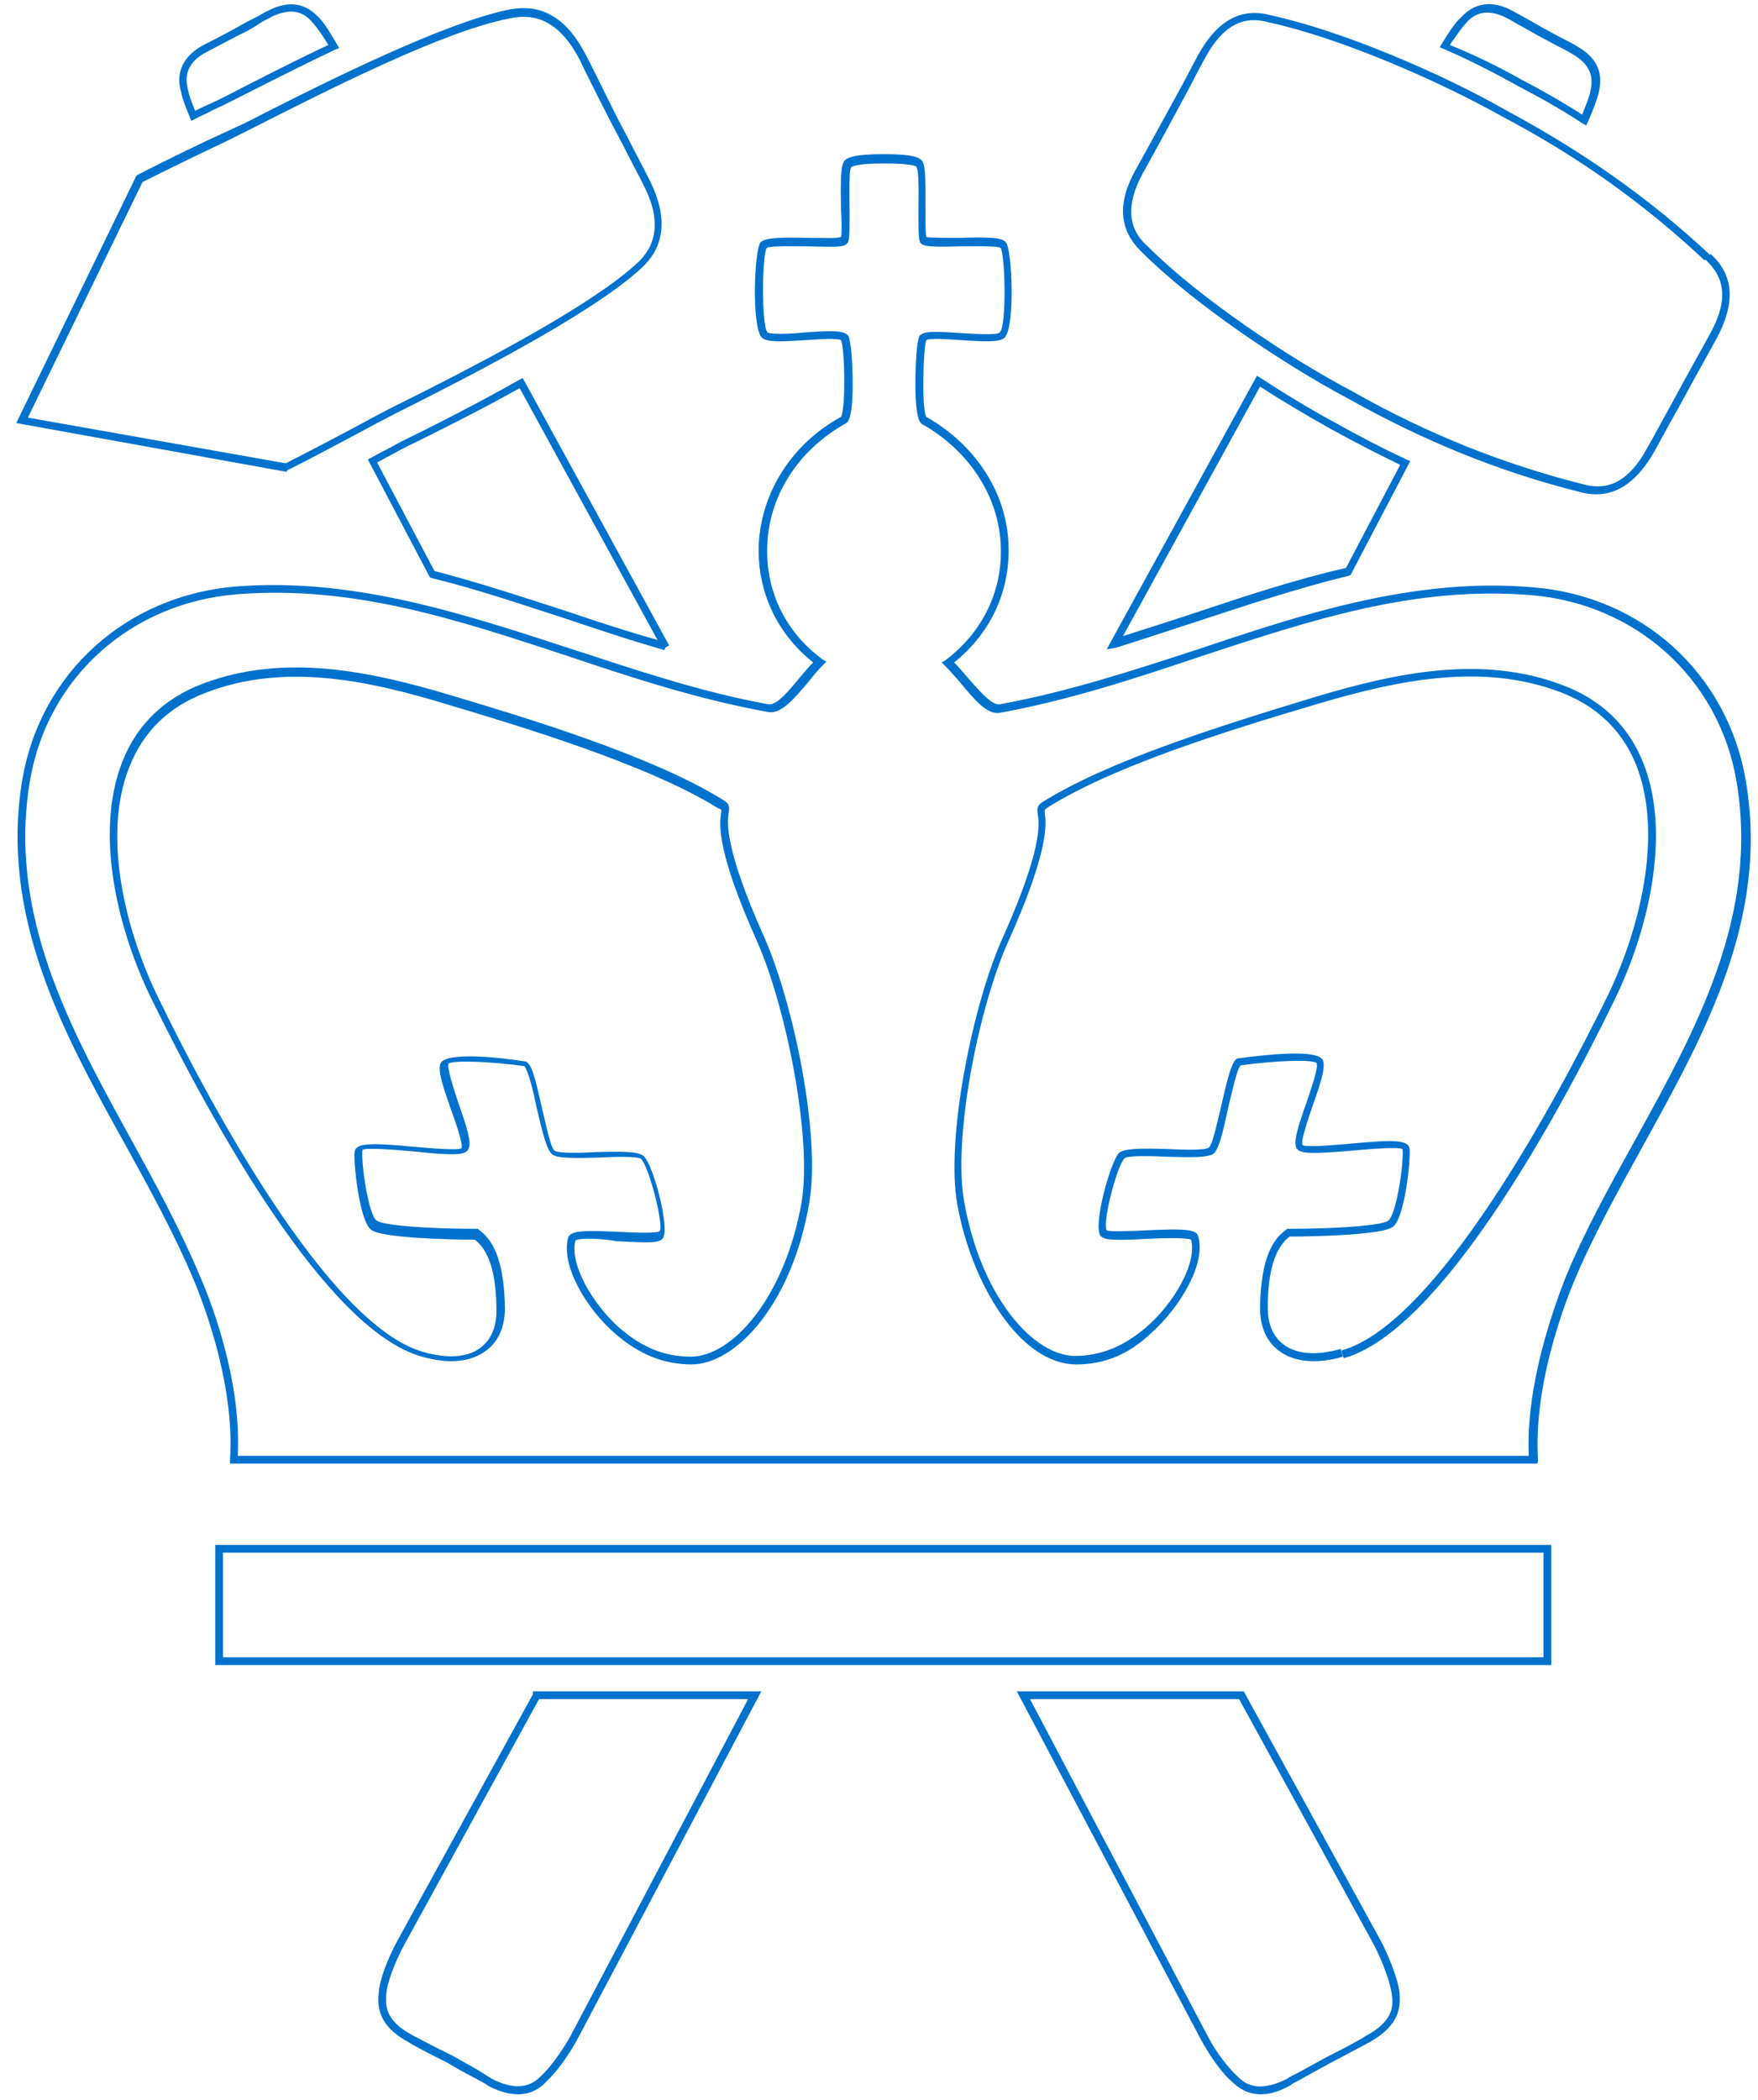 <svg xmlns="http://www.w3.org/2000/svg" viewBox="0 0 227 271"><path fill="#0072ce" d="M24.7 15.6l-.2-.5c-.4-1-1-2.4-1.1-3.2-.3-1-1-4 2.9-6.1.2-.1 2.2-1.1 4.2-2.2 1-.6 2-1.1 2.8-1.5.7-.4 1.2-.7 1.3-.7 4-2.1 6 .3 6.7 1 .6.6 1.5 2.1 2.2 3.3l.3.5-.5.2C38 8.9 32.8 11.6 29 13.5c-.6.3-1.1.5-1.7.8-.7.4-1.5.7-2.2 1.1l-.4.2zM37.6 1.5c-.7 0-1.6.2-2.6.7-.1.1-.6.3-1.3.7-.7.5-1.7 1.1-2.8 1.6-2.1 1.1-4 2.1-4.2 2.2-2.9 1.5-2.8 3.5-2.4 5 .1.5.4 1.4.9 2.6.6-.3 1.2-.6 1.7-.8.6-.3 1.1-.5 1.7-.8 3.7-1.9 8.7-4.5 13.8-6.9-.8-1.3-1.5-2.3-1.8-2.6-.7-.9-1.6-1.7-3-1.7zM37 60.9L2.1 54.6l15.5-31.9.1-.1c3.9-2 7.8-3.9 11.3-5.5l2.6-1.2C43.1 10 57.2 3.1 65.4 1.3c2.9-.6 7-.6 10.3 5.9.2.3 2.1 4.2 4 8 .9 1.7 1.8 3.4 2.5 4.8.9 1.7 1.5 2.9 1.6 3.1 3.8 7.4-.1 10.7-1.3 11.8-6.4 5.7-21.1 13.3-31.7 18.6l-1.9 1c-3.6 1.9-7.6 4.1-11.8 6.2l-.1.2zm-33.4-7l33.3 5.9c4.1-2.1 8.1-4.2 11.6-6.1l1.9-1c10.5-5.2 25.2-12.8 31.5-18.4 2-1.7 4.2-4.7 1.1-10.6-.1-.2-.7-1.4-1.6-3.1-.7-1.4-1.6-3.1-2.5-4.8-1.9-3.7-3.8-7.5-4-8-3-5.8-6.5-6-9.2-5.4C57.5 4 43.5 11 32.1 16.8l-2.6 1.3c-3.4 1.6-7.3 3.5-11.1 5.4L3.6 53.9zm201.2-37.7l-.5-.3c-2.9-1.9-5.8-3.5-8.3-4.8-3.2-1.8-6.4-3.4-9.6-4.8l-.5-.2.3-.5c1.1-1.8 1.9-2.9 2.4-3.3 1.8-2 4.1-2.3 6.7-.9.2.1 2.2 1.2 4.1 2.3 1.3.7 2.6 1.4 3.4 1.8.4.2.7.4.7.4 3.6 2 3.3 4.5 2.9 6.2-.2.8-.7 2.1-1.3 3.5l-.3.6zm-8.3-5.9c2.3 1.2 5 2.7 7.8 4.5.4-1.1.9-2.2 1-2.8.4-1.6.5-3.5-2.4-5.1 0 0-.3-.2-.7-.4-.8-.4-2.1-1.1-3.4-1.8-2-1.1-3.9-2.2-4.1-2.3-3-1.6-4.6-.4-5.5.7-.4.4-1 1.3-2 2.7 3.2 1.3 6.3 2.8 9.3 4.5zm9.6 53.5c-.7 0-1.4-.1-2.1-.3-10.4-2.6-20.2-6.6-30-12.1-8.1-4.3-19.8-12.1-26.6-18.9-2.9-2.8-3.2-6.3-.7-10.7.3-.5 3.8-6.9 6.1-11.1 1-1.9 1.8-3.4 1.9-3.6 2.5-4.5 5.6-6.2 9.5-5.1 9.2 2 22.2 7.6 30.2 12.2 9.9 5.3 18.6 11.4 26.4 18.7l-.7.7c-7.8-7.3-16.3-13.4-26.2-18.6-8-4.5-20.8-10.1-30-12.1-2.2-.6-5.4-.8-8.3 4.6-.1.2-.9 1.6-1.9 3.6-2.3 4.3-5.8 10.7-6.1 11.2-2.9 5.3-1.1 8 .6 9.5 6.7 6.7 18.4 14.5 26.4 18.7 9.7 5.5 19.5 9.4 29.8 12 2.2.6 5.4.7 8.3-4.7.2-.3 1.5-2.7 3.1-5.6 2.2-4.1 4.8-8.7 5-9.1 3-5.4 1.1-8-.6-9.6l.7-.7c3 2.7 3.2 6.3.8 10.8-.2.4-2.9 5.2-5 9.1-1.6 2.8-2.9 5.3-3.1 5.6-2.1 3.7-4.6 5.5-7.5 5.5zm-63.2 20l19.4-35.3.5.3c2.9 1.9 6 3.8 9.5 5.7 3.2 1.8 6.3 3.4 9.3 4.8l.5.2-7.7 14.7-.2.1c-6.6 1.6-13.2 3.8-19.6 5.9-3.4 1.1-7 2.3-10.5 3.4l-1.2.2zm19.8-33.9L145 82.1c3.1-1 6.3-2 9.3-3 6.3-2.1 12.9-4.3 19.5-5.8l7-13.3c-2.9-1.4-5.8-2.9-8.9-4.6-3.4-1.9-6.4-3.7-9.2-5.5zm-76.9 34c-4.3-1.2-8.7-2.7-12.9-4.1-5.6-1.8-11.4-3.8-17.2-5.2l-.2-.1-8-15.2.4-.2c1-.6 1.9-1 2.8-1.5l.9-.5c4.5-2.2 10-5 15.5-8.1l.4-.2 18.9 34.5-.5.3-.1.3zM56.1 73.7c5.8 1.5 11.5 3.4 17.1 5.2 3.8 1.3 7.8 2.6 11.7 3.7L67.1 50.1c-5.4 3-10.8 5.7-15.1 7.8l-.9.5c-.8.4-1.5.8-2.4 1.3l7.4 14z"/><path fill="#0072ce" d="M198.5 188.9H29.7v-.5c.6-9.2-3-19.1-4.6-23-2.5-6-5.8-12-9-17.8-8-14.4-16.2-29.4-13.2-47.1 2.4-13.7 13.4-23.6 27.5-24.8 15.2-1.2 29.4 3.5 43.2 8 8.3 2.7 16.8 5.6 25.6 7.2 1.1.2 2.7-1.8 4.2-3.6.5-.6 1.1-1.3 1.6-1.8-4.9-3.9-7.4-9.6-7-15.7.5-6.6 4.4-12.6 10.6-16 .6-1 .5-8.7 0-9.9-.6-.3-3-.1-4.6 0-3 .2-4.9.3-5.6-.3-1.4-1.3-1-11.4-.2-12.3.5-.6 2.3-.7 6.3-.6 1.5 0 3.5.1 4.1-.1.1-.4.1-2.1 0-3.6-.1-4.4 0-6 .6-6.4.4-.3 1.3-.7 4.8-.7 2.9 0 4.3.2 4.9.7.6.4.6 1.9.6 6.2 0 1.4 0 3.3.1 3.8.5.1 2.6.1 4.1.1 3.9-.1 5.7-.1 6.2.6.8 1 1.2 11-.2 12.3-.7.6-2.6.5-5.6.3-1.6-.1-4-.3-4.5 0-.4 1.1-.6 8.9 0 9.9 6.2 3.5 10.2 9.5 10.6 16 .4 6.1-2.1 11.8-7 15.7.6.6 1.1 1.2 1.7 1.9 1.5 1.7 3.2 3.7 4.2 3.5 8.8-1.6 17.3-4.4 25.6-7.1 13.7-4.6 28-9.3 43.2-8 14.1 1.1 25.1 11.1 27.5 24.8 3.1 17.8-5.2 32.7-13.2 47.2-3.2 5.8-6.5 11.7-9 17.7-1.6 3.9-5.2 13.8-4.6 23l-.1.4zm-167.8-1h166.7c-.4-9.2 3.2-19 4.7-22.9 2.5-6.1 5.8-12 9-17.8 7.9-14.3 16.1-29.1 13.1-46.5-2.3-13.2-13-22.8-26.6-23.9-15.1-1.2-28.5 3.3-42.8 8-8.3 2.8-16.9 5.6-25.7 7.2-1.6.3-3.3-1.7-5.1-3.9-.7-.8-1.4-1.6-2-2.2l-.4-.4.5-.3c4.9-3.7 7.5-9.2 7.1-15.2-.4-6.3-4.3-12-10.2-15.3l-.1-.1c-1-1.1-.7-7.7-.5-9.7.2-1.4.3-1.6.5-1.7.6-.5 2.3-.4 5.3-.2 1.8.1 4.5.3 4.9-.1.9-.8.7-10 .1-10.9-.4-.3-3.6-.2-5.4-.2-3.6.1-4.6 0-4.9-.4-.3-.3-.3-1.2-.3-4.4 0-1.9.1-5-.3-5.5-.1-.1-.8-.4-4.2-.4-3.5 0-4.1.4-4.2.5-.3.4-.2 3.7-.2 5.6 0 3.1 0 3.9-.3 4.2-.4.5-1.3.5-4.9.4-1.9 0-5-.1-5.5.2-.6.9-.7 10 .1 10.9.4.3 3.1.2 4.9 0 3-.2 4.7-.3 5.4.3.2.1.3.4.5 1.9.2 1.8.5 8.4-.5 9.4l-.1.1c-6 3.3-9.8 9-10.2 15.3-.4 6 2.1 11.5 7.1 15.2l.5.3-.4.4c-.6.6-1.3 1.4-1.9 2.2-1.8 2.1-3.5 4.2-5.2 3.9-8.9-1.6-17.5-4.4-25.8-7.2-14.3-4.7-27.7-9.2-42.8-8-13.7 1.1-24.4 10.7-26.7 23.9-3 17.4 5.2 32.2 13 46.4 3.2 5.8 6.5 11.9 9 17.9 1.7 3.9 5.3 13.8 4.8 23zm88.8-144.1zm.1-13.2zM139 176.1c-7.4 0-13.6-10.6-15.4-20.7-1.5-8.5 2-25.7 5.8-34.2 5.2-11.6 4.8-14.8 4.6-16.1-.1-.8-.1-1.2.8-1.7 8.6-5.3 22.7-9.7 35.2-13.5 10.4-3.1 21.4-5.4 31.7-1.5 5.1 1.9 8.6 5.3 10.5 10.1 3.7 9.3.5 22-3.8 30.7-7.7 15.8-22.6 42.7-34.9 46.1l-.3-1c12.4-3.4 28.1-33 34.3-45.6 4.2-8.6 7.3-20.9 3.8-29.9-1.8-4.5-5.1-7.7-9.9-9.5-10.1-3.8-20.9-1.5-31.1 1.5-12.5 3.7-26.5 8.1-35 13.4-.4.3-.4.3-.4.7.2 1.4.6 4.8-4.7 16.6-3.8 8.4-7.2 25.3-5.7 33.6 2.2 12.4 9 19.9 14.3 19.9 3.3 0 6.3-1.2 9.2-3.7 3.5-3 6.6-8.2 5.8-11.3-.6-.3-3.9-.2-5.8-.1-3.9.2-5.4.2-5.9-.4-1-1.4 1.3-9.6 2.4-10.7.7-.6 2.9-.6 6.3-.5 2 .1 4.8.2 5.3-.2s1.1-3.4 1.6-5.4c.9-4 1.4-5.8 2.1-6.1h.1c3.7-.5 10.1-1.2 10.9.2.4.9-.2 2.8-1.3 5.9-.6 1.8-1.6 4.6-1.3 5.1.5.3 4 0 6.3-.2 5.3-.5 7.3-.5 7.5.6.2 1.3-.6 8.9-2.1 10.1-1.2 1.1-10.3 1.3-13.4 1.3-1.9 1.5-2.8 4.5-2.8 9.2 0 2.1.7 3.7 2 4.7 1.7 1.3 4.3 1.5 7.4.6l.3 1c-3.4 1-6.4.7-8.3-.8-1.6-1.2-2.4-3.1-2.4-5.5.1-5.3 1.1-8.5 3.4-10.1l.1-.1h.2c5.8 0 12.3-.4 12.9-1.1 1-.8 2-7.4 1.8-9.2-.7-.3-4.1 0-6.4.2-4.9.4-6.8.5-7.3-.3-.4-.9.2-2.8 1.3-5.9.6-1.8 1.6-4.6 1.3-5.1-.5-.5-5.5-.3-9.8.3-.5.5-1.1 3.4-1.6 5.4-.7 3.3-1.2 5.4-1.9 6-.7.5-2.7.5-5.9.4-2.1-.1-5.2-.2-5.6.2-1 1-2.9 8.4-2.3 9.3.4.2 3.1.1 5 0 4.2-.2 6.2-.2 6.7.5l.1.2c1.1 3.5-2.3 9.2-6 12.5-2.9 2.8-6.1 4.1-9.7 4.1zm42.2-27.6zm-91.9 27.6c-3.6 0-6.8-1.3-9.9-4-3.7-3.2-7.1-8.9-6-12.5l.1-.1c.5-.7 2.4-.7 6.6-.5 1.9.1 4.7.2 5.1-.1.5-.9-1.4-8.3-2.4-9.3-.4-.4-3.5-.3-5.5-.2-3.3.1-5.3.1-6-.4-.7-.6-1.2-2.6-2-6-.4-2-1.1-4.9-1.6-5.4-4.3-.6-9.3-.8-9.8-.3-.2.5.7 3.3 1.3 5.1 1.1 3.1 1.7 5 1.3 5.9-.4.9-2.3.8-7.2.3-2.3-.2-5.8-.5-6.5-.2-.2 1.8.8 8.4 1.8 9.1.7.7 7.1 1.1 12.9 1.1h.2l.1.1c2.3 1.6 3.3 4.9 3.4 10.1 0 2.4-.8 4.3-2.4 5.5-2 1.5-4.8 1.8-8.3.8-12.4-3.4-27.2-30.4-34.9-46.1-4.3-8.7-7.5-21.3-3.8-30.7 1.9-4.8 5.4-8.2 10.5-10.1 10.4-3.9 21.4-1.6 31.8 1.5 9.7 2.9 26 7.8 35.2 13.5.9.5.9.9.8 1.7-.2 1.2-.6 4.5 4.6 16.1 3.8 8.6 7.3 25.7 5.8 34.2-2.2 13.1-9.5 20.9-15.2 20.9zm-15-16c-.8 3.1 2.3 8.3 5.7 11.3 2.9 2.5 5.8 3.7 9.2 3.7 5.3 0 12.1-7.5 14.3-19.9 1.4-8.3-2-25.2-5.7-33.6-5.3-11.8-4.9-15.2-4.7-16.6.1-.5.1-.5-.4-.7-9-5.6-25.3-10.5-35-13.4-10.2-3.1-21-5.4-31.1-1.5-4.8 1.8-8.1 5-9.9 9.6-3.6 9-.4 21.4 3.8 29.9 6.1 12.6 21.8 42.2 34.2 45.6 3.1.9 5.8.7 7.4-.6 1.3-1 2-2.6 2-4.7 0-4.7-.9-7.8-2.8-9.2-3 0-12.2-.2-13.4-1.3-1.5-1.2-2.3-8.7-2.1-10.1.2-1.1 2.2-1.1 7.5-.6 2.3.2 5.8.5 6.3.2.2-.5-.7-3.2-1.4-5.1-1.1-3.1-1.7-5-1.3-5.9.8-1.4 7.2-.8 10.9-.2h.1c.8.4 1.2 2.1 2.1 6.1.5 2 1.1 5.1 1.6 5.4.5.4 3.4.3 5.3.2 3.4-.1 5.5-.1 6.2.5 1.3 1.2 3.4 9.3 2.5 10.6-.5.7-2 .6-6 .4-1.4-.3-4.6-.5-5.3-.1zm-27.4-11.6zm153.4 66.4H27.8v-15.5h172.5v15.5zm-171.5-1h170.5v-13.5H28.8v13.5zm38.1 56.4c-1.1 0-2.3-.3-3.9-1.1l-.1-.1c-.1-.1-1-.6-1.8-1-.9-.5-2.1-1.1-3.2-1.8-2.4-1.2-4.9-2.5-5.1-2.7-4.3-2.3-4-5-3.9-6.4.1-1.6 1.1-4.3 2.4-6.7l17.5-31.8v-.4h29.5l-23.8 45c-1.2 2.2-2.8 4.3-3.9 5.3-.8.9-2 1.7-3.7 1.7zm-3.4-2c3.9 2 5.6.4 6.4-.4 1-.9 2.5-2.9 3.7-5l23-43.6h-27L52.2 251c-1.2 2.2-2.2 4.9-2.3 6.2-.1 1.4-.4 3.5 3.4 5.5.2.1 2.6 1.4 5.1 2.6 1.2.7 2.3 1.3 3.2 1.8 1.3.8 1.7 1.1 1.9 1.2zm99.3 2c-1.7 0-2.9-.8-3.8-1.7-1.1-.9-2.7-3.1-3.9-5.3l-23.8-45h29.3l17.7 32.2-.9.5-17.4-31.7h-27l23 43.6c1.1 2.1 2.7 4.1 3.7 5 .9.9 2.5 2.4 6.5.4.2-.2.7-.4 2-1.1.9-.5 2-1.1 3.1-1.7 2.4-1.2 4.8-2.5 5-2.7 3.8-2 3.6-4.1 3.4-5.5-.2-1.4-1.1-4-2.3-6.3l.9-.5c1 1.9 2.2 4.9 2.4 6.6.1 1.5.4 4.1-3.9 6.5-.2.1-2.6 1.4-5.1 2.7-1.1.6-2.2 1.2-3.1 1.7-.8.5-1.7.9-1.8 1l-.1.1c-1.6.9-2.8 1.2-3.9 1.2z"/></svg>